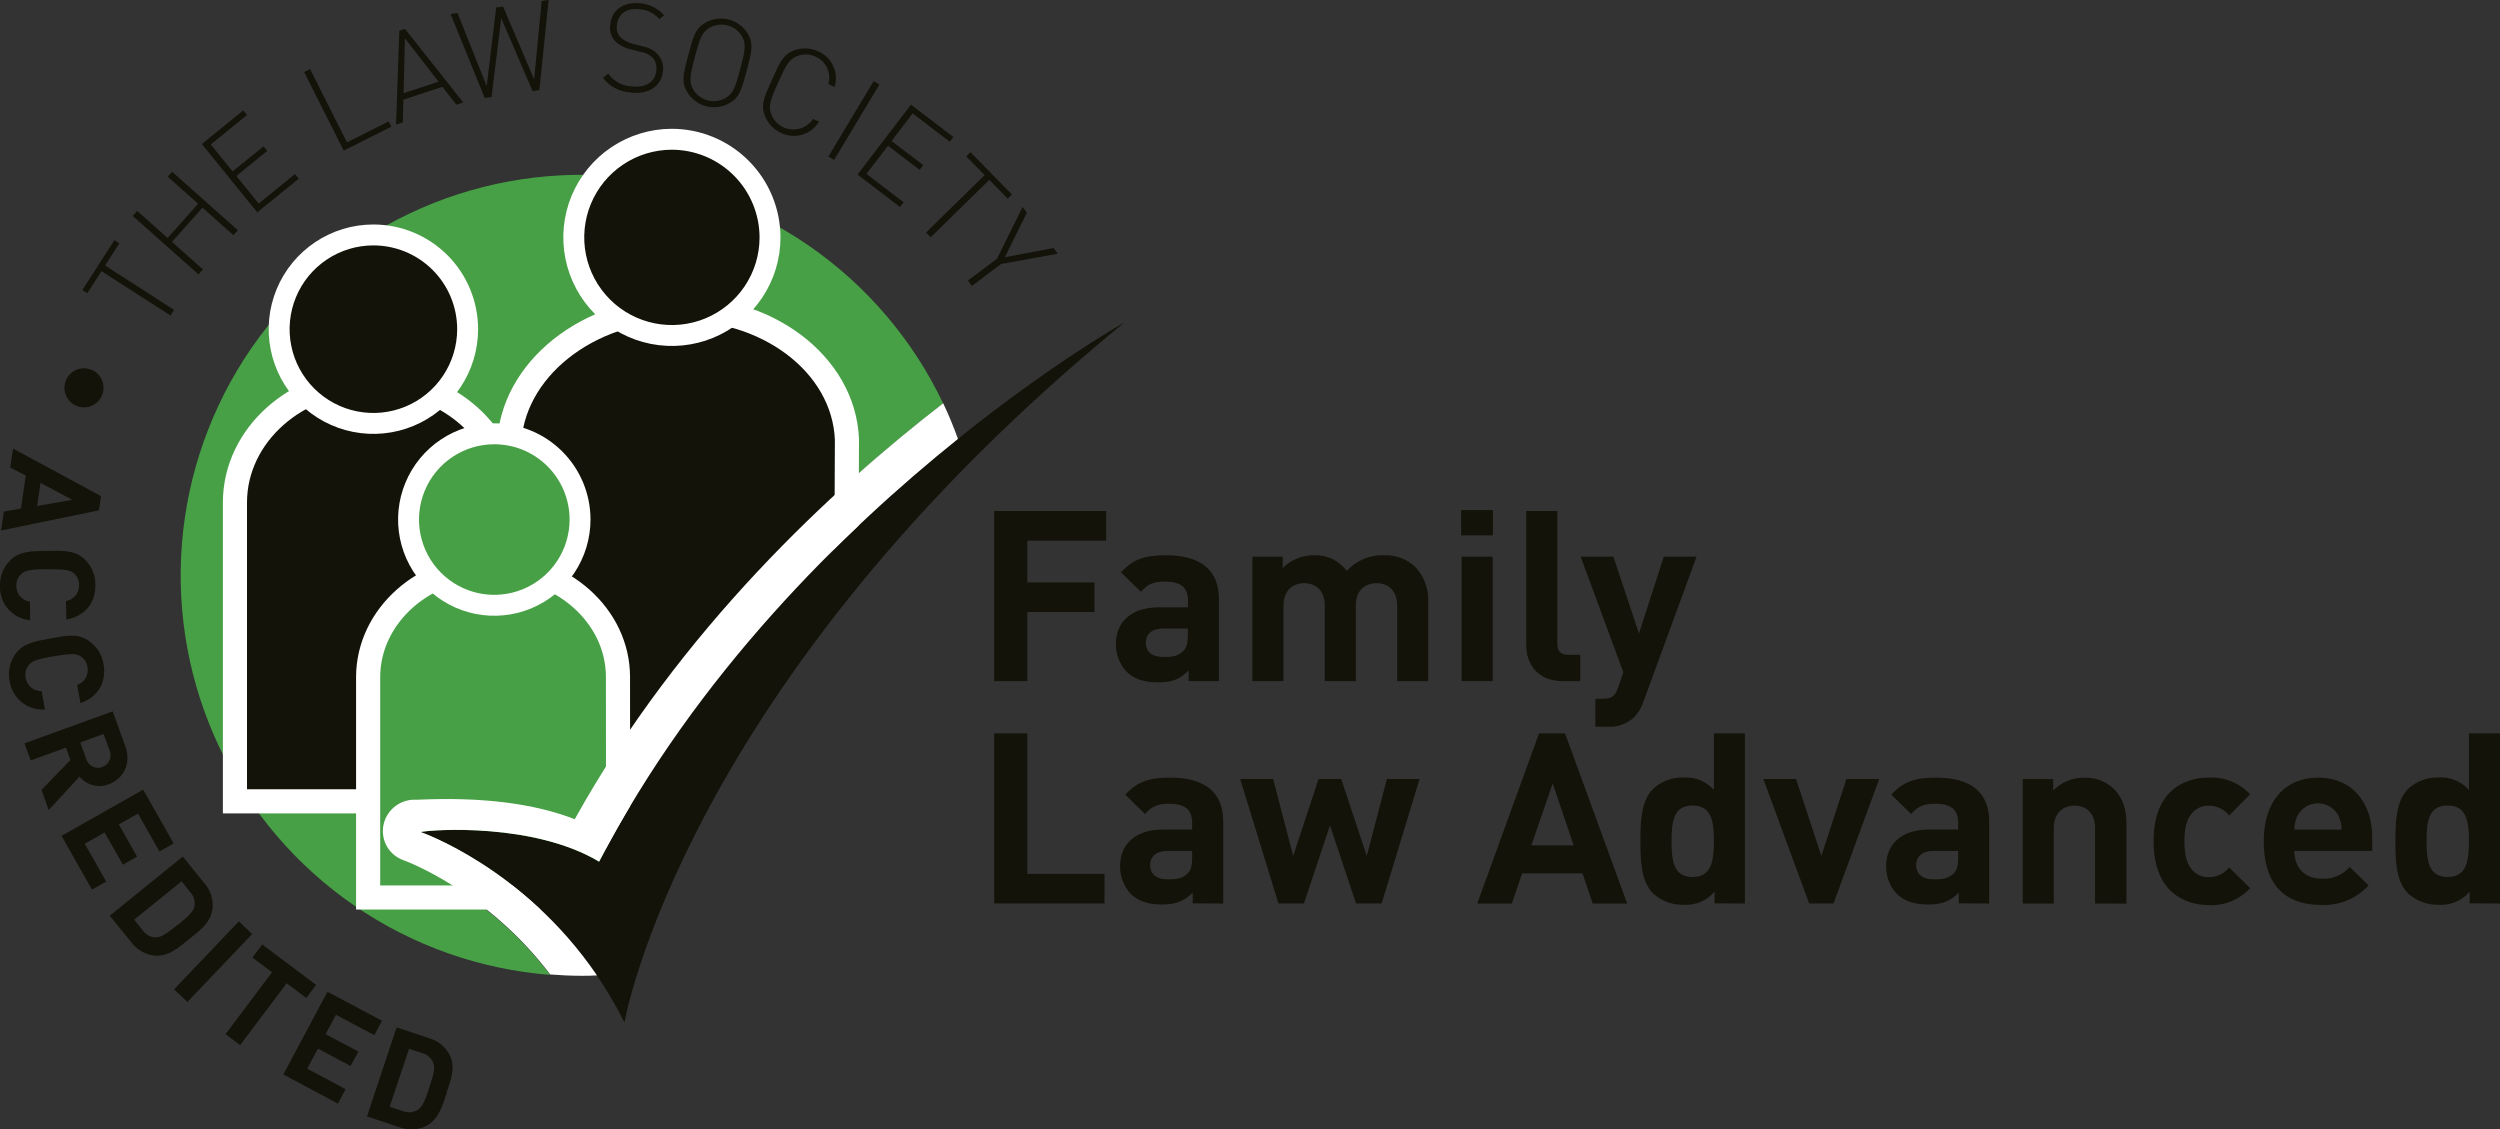 <svg width="600" height="271" viewBox="0 0 600 271" fill="none" xmlns="http://www.w3.org/2000/svg">
<rect x="0" y="0" width="600" height="271" fill="#333333" stroke="none"/>
<g clip-path="url(#clip0_222_59)">
<path d="M24.84 93.084C24.84 94.011 24.565 94.918 24.05 95.689C23.534 96.46 22.802 97.061 21.945 97.416C21.088 97.771 20.145 97.864 19.236 97.683C18.326 97.502 17.49 97.055 16.834 96.4C16.179 95.744 15.732 94.908 15.551 93.998C15.37 93.089 15.463 92.146 15.818 91.289C16.173 90.432 16.774 89.7 17.545 89.184C18.316 88.669 19.223 88.394 20.15 88.394C20.767 88.393 21.377 88.513 21.947 88.748C22.516 88.984 23.034 89.329 23.469 89.765C23.905 90.2 24.25 90.718 24.486 91.287C24.721 91.857 24.841 92.467 24.84 93.084" fill="#13130A"/>
<path d="M25.229 63.728L41.786 74.377L40.926 75.728L24.359 65.08L20.959 70.363L19.772 69.595L27.451 57.646L28.639 58.414L25.229 63.728Z" fill="#13130A"/>
<path d="M56.018 56.448L48.595 49.844L41.284 58.056L48.707 64.66L47.642 65.858L31.864 51.83L32.929 50.632L40.229 57.114L47.54 48.892L40.25 42.41L41.304 41.212L57.083 55.25L56.018 56.448Z" fill="#13130A"/>
<path d="M61.742 50.96L48.441 34.567L58.383 26.488L59.284 27.594L50.581 34.67L55.824 41.13L63.247 35.12L64.138 36.226L56.725 42.236L62.09 48.851L70.793 41.776L71.684 42.892L61.742 50.96Z" fill="#13130A"/>
<path d="M82.496 36.154L72.994 17.294L74.428 16.567L83.274 34.168L93.288 29.13L93.933 30.4L82.496 36.154Z" fill="#13130A"/>
<path d="M111.166 24.574L97.189 6.932L95.838 7.372L95.049 29.898L96.677 29.366L96.821 23.908L106.179 20.837L109.527 25.137L111.166 24.574ZM105.258 19.608L96.862 22.362L97.179 9.184L105.258 19.608Z" fill="#13130A"/>
<path d="M129.443 21.645L127.825 21.881L120.299 4.382L117.965 23.294L116.347 23.519L108.135 3.358L109.804 3.123L116.808 20.663L119.081 1.802L120.739 1.567L128.193 19.045L130.006 0.235L131.675 0L129.443 21.645Z" fill="#13130A"/>
<path d="M151.436 22.188C150.13 22.136 148.852 21.796 147.692 21.192C146.533 20.588 145.521 19.736 144.729 18.697L145.958 17.673C146.615 18.584 147.471 19.334 148.461 19.867C149.451 20.399 150.549 20.699 151.672 20.744C154.969 21.082 157.231 19.72 157.508 16.956C157.594 16.414 157.563 15.859 157.419 15.33C157.274 14.8 157.018 14.307 156.668 13.884C155.874 13.1 154.846 12.597 153.74 12.451L151.334 11.816C149.972 11.549 148.715 10.899 147.709 9.942C147.205 9.411 146.829 8.771 146.613 8.071C146.396 7.371 146.344 6.631 146.46 5.908C146.818 2.396 149.532 0.42 153.566 0.788C154.68 0.858 155.768 1.151 156.767 1.649C157.766 2.146 158.655 2.839 159.382 3.686L158.245 4.608C157.641 3.894 156.896 3.313 156.058 2.899C155.22 2.485 154.305 2.247 153.371 2.201C150.3 1.884 148.323 3.379 148.057 6.031C147.966 6.537 147.991 7.058 148.131 7.553C148.271 8.048 148.523 8.504 148.866 8.887C149.706 9.676 150.736 10.233 151.856 10.505L154.098 11.099C155.452 11.298 156.71 11.918 157.692 12.87C158.236 13.427 158.645 14.099 158.89 14.837C159.135 15.575 159.209 16.359 159.105 17.13C158.737 20.662 155.798 22.659 151.436 22.25" fill="#13130A"/>
<path d="M179.215 16.946C180.433 12.338 180.884 10.526 179.522 8.161C178.516 6.452 176.876 5.209 174.958 4.703C173.041 4.197 171.001 4.468 169.283 5.457C166.928 6.829 166.416 8.621 165.187 13.239C163.959 17.857 163.508 19.669 164.88 22.024C165.883 23.737 167.522 24.983 169.44 25.491C171.359 26 173.4 25.729 175.119 24.738C177.474 23.366 177.976 21.564 179.215 16.946ZM177.669 16.536C176.501 20.918 175.969 22.475 174.116 23.54C172.815 24.278 171.278 24.477 169.832 24.094C168.387 23.711 167.15 22.777 166.385 21.492C165.31 19.649 165.607 18.031 166.774 13.649C167.942 9.266 168.464 7.72 170.317 6.645C171.619 5.907 173.158 5.707 174.605 6.09C176.052 6.473 177.291 7.407 178.058 8.693C179.133 10.546 178.826 12.154 177.669 16.536" fill="#13130A"/>
<path d="M187.437 31.895C186.545 31.489 185.743 30.911 185.075 30.194C184.407 29.477 183.888 28.635 183.546 27.717C182.583 25.178 183.321 23.458 185.287 19.106C187.252 14.755 188.031 13.055 190.58 12.092C191.497 11.748 192.472 11.588 193.451 11.621C194.43 11.655 195.392 11.881 196.283 12.287C197.902 12.959 199.212 14.211 199.954 15.799C200.697 17.386 200.819 19.194 200.297 20.867L198.802 20.191C199.175 18.905 199.069 17.528 198.504 16.314C197.94 15.099 196.954 14.131 195.73 13.587C195.057 13.275 194.328 13.1 193.586 13.072C192.845 13.043 192.105 13.163 191.409 13.423C189.362 14.191 188.635 15.625 186.771 19.772C184.908 23.919 184.345 25.434 185.102 27.43C185.477 28.403 186.112 29.255 186.938 29.891C187.764 30.528 188.749 30.925 189.785 31.041C190.822 31.156 191.87 30.984 192.815 30.544C193.761 30.105 194.567 29.413 195.147 28.547L196.57 29.192C195.664 30.705 194.222 31.823 192.53 32.324C190.839 32.825 189.021 32.672 187.437 31.895Z" fill="#13130A"/>
<path d="M209.678 19.47L198.811 37.571L200.18 38.393L211.048 20.292L209.678 19.47Z" fill="#13130A"/>
<path d="M205.806 41.898L218.635 25.116L228.813 32.888L227.943 34.025L219.035 27.215L213.987 33.84L221.574 39.636L220.704 40.772L213.127 34.977L207.946 41.734L216.854 48.544L215.994 49.68L205.806 41.898Z" fill="#13130A"/>
<path d="M237.424 43.168L223.366 56.95L222.25 55.803L236.308 42.021L231.905 37.536L232.919 36.533L242.861 46.68L241.847 47.673L237.424 43.168Z" fill="#13130A"/>
<path d="M240.25 63.359L233.267 68.612L232.304 67.332L239.287 62.08L245.42 49.67L246.455 51.042L241.161 61.742L252.844 59.52L253.878 60.892L240.25 63.359Z" fill="#13130A"/>
<path d="M0.266 127.313L23.755 122.48L24.256 119.07L3.133 107.664L2.457 112.21L6.195 114.135L5.027 122.05L0.932 122.777L0.266 127.313ZM8.908 121.436L9.727 115.896L17.365 119.951L8.908 121.436Z" fill="#13130A"/>
<path d="M-7.37646e-05 140.716C-0.047 139.584 0.139 138.456 0.546 137.399C0.953 136.342 1.572 135.38 2.365 134.572C4.608 132.258 7.423 132.268 11.314 132.207C15.205 132.146 18.011 132.033 20.325 134.255C21.142 135.032 21.791 135.967 22.233 137.004C22.675 138.042 22.9 139.158 22.895 140.286C22.966 144.494 20.621 147.822 15.922 148.702L15.84 144.238C16.736 144.094 17.55 143.627 18.127 142.926C18.703 142.224 19.004 141.337 18.973 140.429C18.99 139.902 18.89 139.377 18.679 138.894C18.468 138.41 18.152 137.98 17.755 137.634C16.802 136.794 15.707 136.61 11.386 136.61C7.065 136.61 5.98 136.958 5.048 137.828C4.667 138.19 4.368 138.629 4.174 139.117C3.979 139.605 3.893 140.13 3.921 140.654C3.909 141.57 4.234 142.458 4.835 143.149C5.435 143.84 6.269 144.286 7.178 144.402L7.249 148.856C5.222 148.679 3.339 147.73 1.991 146.206C0.642 144.682 -0.071 142.698 -7.37646e-05 140.664" fill="#13130A"/>
<path d="M2.314 163.426C2.088 162.323 2.091 161.185 2.322 160.082C2.552 158.98 3.006 157.937 3.655 157.016C5.488 154.364 8.273 153.945 12.103 153.228C15.932 152.511 18.686 151.968 21.318 153.811C22.251 154.446 23.045 155.265 23.651 156.217C24.257 157.17 24.661 158.236 24.84 159.351C25.598 163.446 23.816 167.143 19.321 168.761L18.523 164.378C19.388 164.087 20.117 163.488 20.572 162.696C21.027 161.904 21.175 160.972 20.99 160.078C20.916 159.555 20.73 159.054 20.443 158.61C20.157 158.167 19.777 157.79 19.331 157.508C18.246 156.842 17.14 156.791 12.881 157.508C8.621 158.225 7.608 158.716 6.819 159.719C6.502 160.143 6.28 160.631 6.169 161.149C6.057 161.667 6.059 162.202 6.174 162.719C6.316 163.621 6.783 164.439 7.486 165.02C8.19 165.601 9.082 165.904 9.993 165.873L10.792 170.266C8.774 170.418 6.774 169.795 5.199 168.524C3.624 167.254 2.592 165.43 2.314 163.426" fill="#13130A"/>
<path d="M11.693 194.409L19.106 186.372C19.916 187.385 21.029 188.112 22.282 188.445C23.535 188.779 24.863 188.702 26.069 188.225C29.601 186.935 31.618 183.32 30.052 179.01L27.041 170.716L5.877 178.406L7.372 182.501L15.819 179.43L16.905 182.409L9.952 189.577L11.693 194.409ZM24.564 184.088C24.179 184.234 23.769 184.298 23.359 184.275C22.949 184.252 22.548 184.144 22.182 183.957C21.817 183.77 21.494 183.508 21.236 183.188C20.978 182.869 20.789 182.499 20.683 182.102L19.27 178.201L24.86 176.153L26.273 180.044C26.448 180.418 26.542 180.824 26.549 181.236C26.556 181.648 26.477 182.058 26.316 182.437C26.154 182.817 25.915 183.158 25.613 183.439C25.311 183.72 24.954 183.934 24.564 184.068" fill="#13130A"/>
<path d="M14.765 200.604L34.362 189.515L41.673 202.416L38.263 204.352L33.113 195.259L28.516 197.86L32.898 205.601L29.488 207.526L25.106 199.795L20.345 202.498L25.485 211.58L22.075 213.505L14.765 200.604Z" fill="#13130A"/>
<path d="M45.482 225.311C48.103 223.181 50.663 221.42 51.032 217.857C51.102 216.776 50.957 215.692 50.606 214.667C50.254 213.642 49.703 212.698 48.984 211.888L43.864 205.57L26.345 219.772L31.465 226.079C32.107 226.953 32.916 227.691 33.846 228.25C34.776 228.809 35.808 229.178 36.881 229.335C40.434 229.714 42.83 227.441 45.472 225.311H45.482ZM42.687 221.901C40.035 224.052 38.704 224.973 37.403 224.973C36.782 224.964 36.172 224.807 35.624 224.515C35.075 224.223 34.604 223.804 34.25 223.294L32.202 220.724L43.588 211.509L45.636 214.089C46.066 214.54 46.384 215.088 46.562 215.686C46.74 216.284 46.773 216.916 46.66 217.529C46.393 218.809 45.359 219.792 42.707 221.953" fill="#13130A"/>
<path d="M57.327 221.131L41.787 237.438L44.975 240.476L60.515 224.169L57.327 221.131Z" fill="#13130A"/>
<path d="M68.807 235.98L57.626 250.837L54.124 248.206L65.284 233.338L60.585 229.806L62.94 226.673L75.861 236.369L73.517 239.513L68.807 235.98Z" fill="#13130A"/>
<path d="M68.008 257.882L78.585 238.018L91.681 244.97L89.838 248.441L80.633 243.537L78.145 248.195L85.998 252.373L84.145 255.834L76.302 251.666L73.732 256.489L82.947 261.394L81.104 264.865L68.008 257.882Z" fill="#13130A"/>
<path d="M107.173 262.274C108.196 259.069 109.456 256.202 107.859 253.059C107.332 252.109 106.622 251.273 105.77 250.599C104.917 249.926 103.939 249.429 102.893 249.137L95.183 246.567L88.077 267.936L95.776 270.506C96.79 270.899 97.871 271.085 98.958 271.055C100.044 271.025 101.114 270.78 102.104 270.332C105.299 268.735 106.097 265.54 107.224 262.325L107.173 262.274ZM103.046 260.933C102.022 264.189 101.347 265.684 100.241 266.37C99.714 266.697 99.117 266.894 98.499 266.944C97.881 266.994 97.26 266.895 96.688 266.656L93.524 265.633L98.172 251.718L101.326 252.742C101.925 252.896 102.48 253.19 102.944 253.599C103.409 254.008 103.77 254.521 103.998 255.097C104.459 256.315 104.132 257.708 103.046 260.943" fill="#13130A"/>
<path d="M96.77 206.471C95.143 205.894 93.771 204.763 92.894 203.277C92.016 201.791 91.688 200.044 91.967 198.341C92.245 196.617 93.11 195.042 94.416 193.883C95.723 192.724 97.39 192.053 99.135 191.983H100.271C115.579 191.276 128.183 192.863 137.931 196.662C163.242 151.119 199.724 117.401 226.366 96.841C219.118 81.589 207.981 68.514 194.076 58.932C180.171 49.351 163.987 43.6 147.154 42.259C130.32 40.918 113.43 44.034 98.183 51.293C82.936 58.552 69.87 69.698 60.299 83.611C50.727 97.523 44.989 113.711 43.66 130.545C42.331 147.38 45.459 164.267 52.73 179.509C60 194.75 71.156 207.808 85.076 217.369C98.995 226.93 115.187 232.657 132.023 233.973C116.664 213.69 96.995 206.604 96.759 206.522" fill="#47A045"/>
<path d="M246.567 129.75V139.784H262.673V146.89H246.567V163.467H238.601V122.644H265.489V129.75H246.567Z" fill="#13130A"/>
<path d="M285.087 150.842H279.189C276.496 150.842 275.001 152.122 275.001 154.242C275.001 156.361 276.373 157.682 279.302 157.682C281.35 157.682 282.681 157.508 284.002 156.238C284.81 155.491 285.087 154.283 285.087 152.46V150.842ZM285.261 163.467V160.907C283.264 162.955 281.37 163.774 277.93 163.774C274.489 163.774 272.073 162.914 270.302 161.143C268.645 159.305 267.761 156.899 267.834 154.426C267.834 149.675 271.1 145.764 278.073 145.764H285.118V144.279C285.118 141.023 283.52 139.579 279.558 139.579C276.691 139.579 275.38 140.265 273.824 142.047L269.042 137.357C271.96 134.153 274.827 133.262 279.824 133.262C288.189 133.262 292.541 136.815 292.541 143.808V163.467H285.261Z" fill="#13130A"/>
<path d="M335.32 163.467V145.405C335.32 141.31 332.74 139.958 330.385 139.958C328.03 139.958 325.398 141.34 325.398 145.231V163.467H317.944V145.405C317.944 141.31 315.354 139.958 313.009 139.958C310.664 139.958 308.033 141.34 308.033 145.405V163.467H300.568V133.6H307.848V136.333C308.827 135.353 309.991 134.576 311.272 134.049C312.554 133.522 313.927 133.254 315.313 133.262C316.841 133.187 318.364 133.494 319.744 134.156C321.124 134.817 322.318 135.812 323.217 137.05C324.335 135.798 325.717 134.809 327.262 134.154C328.808 133.499 330.479 133.195 332.156 133.262C334.853 133.155 337.486 134.103 339.497 135.903C340.601 137.012 341.461 138.339 342.023 139.798C342.586 141.258 342.838 142.819 342.764 144.381V163.467H335.32Z" fill="#13130A"/>
<path d="M350.791 133.589H358.245V163.457H350.791V133.589ZM350.678 122.418H358.307V128.49H350.678V122.418Z" fill="#13130A"/>
<path d="M375.017 163.467C368.873 163.467 366.303 159.167 366.303 154.928V122.644H373.757V154.467C373.757 156.238 374.505 157.16 376.379 157.16H379.256V163.467H375.017Z" fill="#13130A"/>
<path d="M394.471 168.279C394.006 169.705 393.241 171.014 392.228 172.119C391.372 172.917 390.362 173.533 389.26 173.927C388.158 174.321 386.987 174.487 385.819 174.413H382.89V167.706H384.611C386.73 167.706 387.59 167.184 388.348 165.013L389.597 161.347L379.358 133.589H387.211L393.355 152.02L399.314 133.589H407.177L394.471 168.279Z" fill="#13130A"/>
<path d="M238.601 216.833V176.02H246.567V209.727H265.08V216.833H238.601Z" fill="#13130A"/>
<path d="M293.575 216.843V197.174C293.575 190.181 289.213 186.628 280.848 186.628C275.861 186.628 272.984 187.539 270.066 190.723L274.827 195.372C276.373 193.59 277.694 192.904 280.561 192.904C284.513 192.904 286.121 194.338 286.121 197.604V199.089H279.066C272.134 199.089 268.827 202.99 268.827 207.751C268.75 210.222 269.635 212.626 271.295 214.458C273.066 216.239 275.534 217.089 278.913 217.089C282.292 217.089 284.247 216.239 286.254 214.232V216.813L293.575 216.843ZM286.121 205.836C286.121 207.659 285.834 208.908 285.036 209.615C283.715 210.884 282.394 211.048 280.336 211.048C277.408 211.048 276.035 209.676 276.035 207.608C276.035 205.539 277.52 204.219 280.213 204.219H286.121V205.836Z" fill="#13130A"/>
<path d="M331.593 216.833H325.449L319.193 198.085L312.947 216.833H306.824L297.65 186.966H305.555L310.367 205.427L316.449 186.966H321.896L328.029 205.427L332.852 186.966H340.695L331.593 216.833Z" fill="#13130A"/>
<path d="M390.519 216.843L375.611 176.02H369.365L354.539 216.843H362.842L365.32 209.614H379.809L382.235 216.843H390.519ZM377.669 202.887H367.532L372.652 188.02L377.669 202.887Z" fill="#13130A"/>
<path d="M418.778 216.843V176.01H411.335V189.577C410.427 188.559 409.3 187.762 408.039 187.246C406.777 186.73 405.415 186.508 404.055 186.597C401.37 186.515 398.76 187.481 396.775 189.29C393.785 192.269 393.703 197.379 393.703 201.843C393.703 206.307 393.764 211.478 396.775 214.458C398.779 216.268 401.406 217.233 404.106 217.15C405.498 217.236 406.892 216.995 408.175 216.448C409.458 215.9 410.596 215.061 411.498 213.997V216.813L418.778 216.843ZM411.335 201.863C411.335 206.747 410.7 210.475 406.215 210.475C401.73 210.475 401.167 206.747 401.167 201.863C401.167 196.979 401.741 193.324 406.215 193.324C410.69 193.324 411.335 196.99 411.335 201.863Z" fill="#13130A"/>
<path d="M440.045 216.833H434.198L423.202 186.966H431.055L437.127 205.427L443.147 186.966H451.001L440.045 216.833Z" fill="#13130A"/>
<path d="M477.408 216.843V197.174C477.408 190.181 473.066 186.628 464.68 186.628C459.704 186.628 456.837 187.539 453.919 190.723L458.67 195.372C460.216 193.59 461.537 192.904 464.404 192.904C468.366 192.904 469.964 194.338 469.964 197.604V199.089H462.919C455.977 199.089 452.68 202.99 452.68 207.751C452.603 210.222 453.488 212.626 455.148 214.458C456.919 216.239 459.387 217.089 462.766 217.089C466.145 217.089 468.1 216.239 470.107 214.232V216.813L477.408 216.843ZM469.964 205.836C469.964 207.659 469.677 208.908 468.878 209.615C467.558 210.884 466.237 211.048 464.168 211.048C461.25 211.048 459.878 209.676 459.878 207.608C459.878 205.539 461.363 204.219 464.056 204.219H469.964V205.836Z" fill="#13130A"/>
<path d="M502.821 216.843V198.792C502.821 194.696 500.241 193.345 497.896 193.345C495.551 193.345 492.899 194.727 492.899 198.792V216.853H485.455V186.976H492.766V189.72C493.735 188.731 494.894 187.95 496.173 187.422C497.453 186.894 498.826 186.63 500.21 186.648C501.503 186.595 502.794 186.801 504.007 187.252C505.22 187.704 506.331 188.393 507.275 189.28C509.681 191.696 510.347 194.502 510.347 197.778V216.864L502.821 216.843Z" fill="#13130A"/>
<path d="M530.169 217.222C524.21 217.222 516.859 214.007 516.859 201.863C516.859 189.72 524.261 186.617 530.169 186.617C532.005 186.534 533.838 186.849 535.54 187.542C537.242 188.235 538.774 189.289 540.03 190.631L534.992 195.72C534.423 194.984 533.692 194.39 532.855 193.983C532.019 193.577 531.1 193.368 530.169 193.375C529.359 193.341 528.552 193.499 527.816 193.837C527.079 194.175 526.432 194.684 525.93 195.321C524.773 196.754 524.261 198.761 524.261 201.915C524.261 205.068 524.773 207.126 525.93 208.56C526.431 209.199 527.077 209.709 527.814 210.049C528.551 210.389 529.358 210.549 530.169 210.515C531.1 210.525 532.02 210.318 532.857 209.911C533.694 209.504 534.425 208.908 534.992 208.171L540.03 213.157C538.779 214.511 537.25 215.577 535.548 216.284C533.846 216.991 532.011 217.322 530.169 217.253" fill="#13130A"/>
<path d="M569.324 204.219V200.901C569.324 192.71 564.614 186.628 556.31 186.628C548.569 186.628 543.296 192.136 543.296 201.884C543.296 213.976 550.054 217.181 557.108 217.181C559.232 217.294 561.353 216.93 563.318 216.117C565.283 215.304 567.041 214.062 568.464 212.481L563.938 208.079C563.099 209.033 562.053 209.782 560.88 210.268C559.707 210.755 558.437 210.965 557.17 210.884C552.992 210.884 550.637 208.079 550.637 204.219H569.324ZM561.982 199.099H550.637C550.648 197.995 550.881 196.905 551.323 195.894C551.782 194.963 552.493 194.18 553.374 193.632C554.255 193.084 555.272 192.793 556.31 192.793C557.347 192.793 558.364 193.084 559.246 193.632C560.127 194.18 560.837 194.963 561.296 195.894C561.743 196.904 561.976 197.995 561.982 199.099" fill="#13130A"/>
<path d="M600 216.843V176.01H592.546V189.577C591.636 188.56 590.507 187.764 589.244 187.248C587.981 186.732 586.617 186.509 585.256 186.597C582.572 186.519 579.962 187.484 577.976 189.29C574.996 192.269 574.904 197.379 574.904 201.843C574.904 206.307 574.965 211.478 577.976 214.458C579.987 216.264 582.615 217.228 585.317 217.15C586.711 217.234 588.106 216.993 589.39 216.446C590.675 215.899 591.815 215.06 592.72 213.997V216.813L600 216.843ZM592.546 201.863C592.546 206.747 591.911 210.475 587.426 210.475C582.942 210.475 582.379 206.747 582.379 201.863C582.379 196.979 582.942 193.324 587.426 193.324C591.911 193.324 592.546 196.99 592.546 201.863Z" fill="#13130A"/>
<path d="M203.266 105.452C202.519 87.288 183.812 73.271 161.47 74.141C139.129 75.011 121.538 90.421 122.204 108.585L121.999 211.458H144.279L203.154 132.504L203.266 105.452Z" fill="#13130A"/>
<path d="M203.266 105.452C202.519 87.288 183.812 73.271 161.47 74.141C139.129 75.011 121.538 90.421 122.204 108.585L121.999 211.458H144.279L203.154 132.504L203.266 105.452Z" stroke="white" stroke-width="5.79"/>
<path d="M184.805 57.022C184.795 61.674 183.407 66.22 180.816 70.085C178.225 73.949 174.547 76.96 170.246 78.736C165.946 80.513 161.215 80.975 156.652 80.066C152.089 79.156 147.898 76.915 144.607 73.626C141.316 70.337 139.073 66.146 138.162 61.583C137.25 57.021 137.711 52.29 139.485 47.989C141.26 43.688 144.269 40.008 148.132 37.416C151.996 34.823 156.541 33.433 161.194 33.42C167.454 33.42 173.458 35.907 177.886 40.332C182.314 44.758 184.803 50.761 184.805 57.022" fill="#13130A"/>
<path d="M184.805 57.022C184.795 61.674 183.407 66.22 180.816 70.085C178.225 73.949 174.547 76.96 170.246 78.736C165.946 80.513 161.215 80.975 156.652 80.066C152.089 79.156 147.898 76.915 144.607 73.626C141.316 70.337 139.073 66.146 138.162 61.583C137.25 57.021 137.711 52.29 139.485 47.989C141.26 43.688 144.269 40.008 148.132 37.416C151.996 34.823 156.541 33.433 161.194 33.42C167.454 33.42 173.458 35.907 177.886 40.332C182.314 44.758 184.803 50.761 184.805 57.022V57.022Z" stroke="white" stroke-width="5.02"/>
<path d="M122.255 120.524C122.214 104.377 107.469 91.281 89.346 91.281C71.223 91.281 56.438 104.377 56.387 120.524V192.321H122.347L122.255 120.524Z" fill="#13130A"/>
<path d="M122.255 120.524C122.214 104.377 107.469 91.281 89.346 91.281C71.223 91.281 56.438 104.377 56.387 120.524V192.321H122.347L122.255 120.524Z" stroke="white" stroke-width="5.79"/>
<path d="M112.231 78.995C112.233 83.468 110.908 87.842 108.424 91.563C105.94 95.284 102.408 98.185 98.275 99.898C94.142 101.612 89.594 102.061 85.206 101.19C80.818 100.318 76.787 98.165 73.623 95.002C70.459 91.839 68.303 87.809 67.43 83.421C66.556 79.033 67.004 74.485 68.715 70.352C70.427 66.218 73.326 62.685 77.046 60.199C80.765 57.713 85.139 56.387 89.612 56.387C95.609 56.387 101.361 58.768 105.602 63.008C109.844 67.247 112.228 72.998 112.231 78.995" fill="#13130A"/>
<path d="M112.231 78.995C112.233 83.468 110.908 87.842 108.424 91.563C105.94 95.284 102.408 98.185 98.275 99.898C94.142 101.612 89.594 102.061 85.206 101.19C80.818 100.318 76.787 98.165 73.623 95.002C70.459 91.839 68.303 87.809 67.43 83.421C66.556 79.033 67.004 74.485 68.715 70.352C70.427 66.218 73.326 62.685 77.046 60.199C80.765 57.713 85.139 56.387 89.612 56.387C95.609 56.387 101.361 58.768 105.602 63.008C109.844 67.247 112.228 72.998 112.231 78.995V78.995Z" stroke="white" stroke-width="5.02"/>
<path d="M148.313 162.474C148.313 147.781 134.869 135.852 118.343 135.852C101.817 135.852 88.394 147.76 88.353 162.474V215.4H148.354L148.313 162.474Z" fill="#47A045"/>
<path d="M148.313 162.474C148.313 147.781 134.869 135.852 118.343 135.852C101.817 135.852 88.394 147.76 88.353 162.474V215.4H148.354L148.313 162.474Z" stroke="white" stroke-width="5.79"/>
<path d="M139.211 124.681C139.213 128.752 138.007 132.732 135.747 136.118C133.487 139.504 130.273 142.143 126.513 143.703C122.753 145.262 118.614 145.671 114.621 144.878C110.628 144.085 106.96 142.126 104.081 139.248C101.202 136.37 99.241 132.703 98.446 128.71C97.651 124.718 98.058 120.579 99.615 116.818C101.173 113.057 103.81 109.842 107.195 107.58C110.58 105.318 114.559 104.111 118.63 104.111C124.087 104.111 129.32 106.278 133.179 110.135C137.038 113.993 139.208 119.225 139.211 124.681" fill="#47A045"/>
<path d="M139.211 124.681C139.213 128.752 138.007 132.732 135.747 136.118C133.487 139.504 130.273 142.143 126.513 143.703C122.753 145.262 118.614 145.671 114.621 144.878C110.628 144.085 106.96 142.126 104.081 139.248C101.202 136.37 99.241 132.703 98.446 128.71C97.651 124.718 98.058 120.579 99.615 116.818C101.173 113.057 103.81 109.842 107.195 107.58C110.58 105.318 114.559 104.111 118.63 104.111C124.087 104.111 129.32 106.278 133.179 110.135C137.038 113.993 139.208 119.225 139.211 124.681V124.681Z" stroke="white" stroke-width="5.02"/>
<path d="M100.865 199.693C100.865 199.693 132.494 210.516 149.869 245.4C149.869 245.4 163.897 164.081 269.892 77.356C269.892 77.356 186.853 123.965 143.787 206.799C128.214 197.461 103.855 199.048 100.865 199.693" fill="#13130A"/>
<path d="M100.865 199.693C103.855 199.048 128.214 197.461 143.788 206.799C167.256 161.655 202.591 127.272 229.908 105.34C228.872 102.432 227.689 99.579 226.366 96.79C199.744 117.35 163.252 151.057 137.941 196.611C128.193 192.812 115.589 191.225 100.282 191.932H99.145C97.403 192.009 95.74 192.683 94.435 193.841C93.13 194.998 92.262 196.569 91.978 198.29C91.703 199.995 92.033 201.743 92.912 203.23C93.791 204.717 95.163 205.849 96.79 206.43C97.026 206.512 116.674 213.597 132.054 233.871C134.531 234.065 137.03 234.188 139.549 234.188C140.798 234.188 142.037 234.188 143.276 234.096C125.552 208.099 100.886 199.652 100.886 199.652" fill="white"/>
</g>
<defs>
<clipPath id="clip0_222_59">
<rect width="600" height="270.957" fill="white"/>
</clipPath>
</defs>
</svg>
